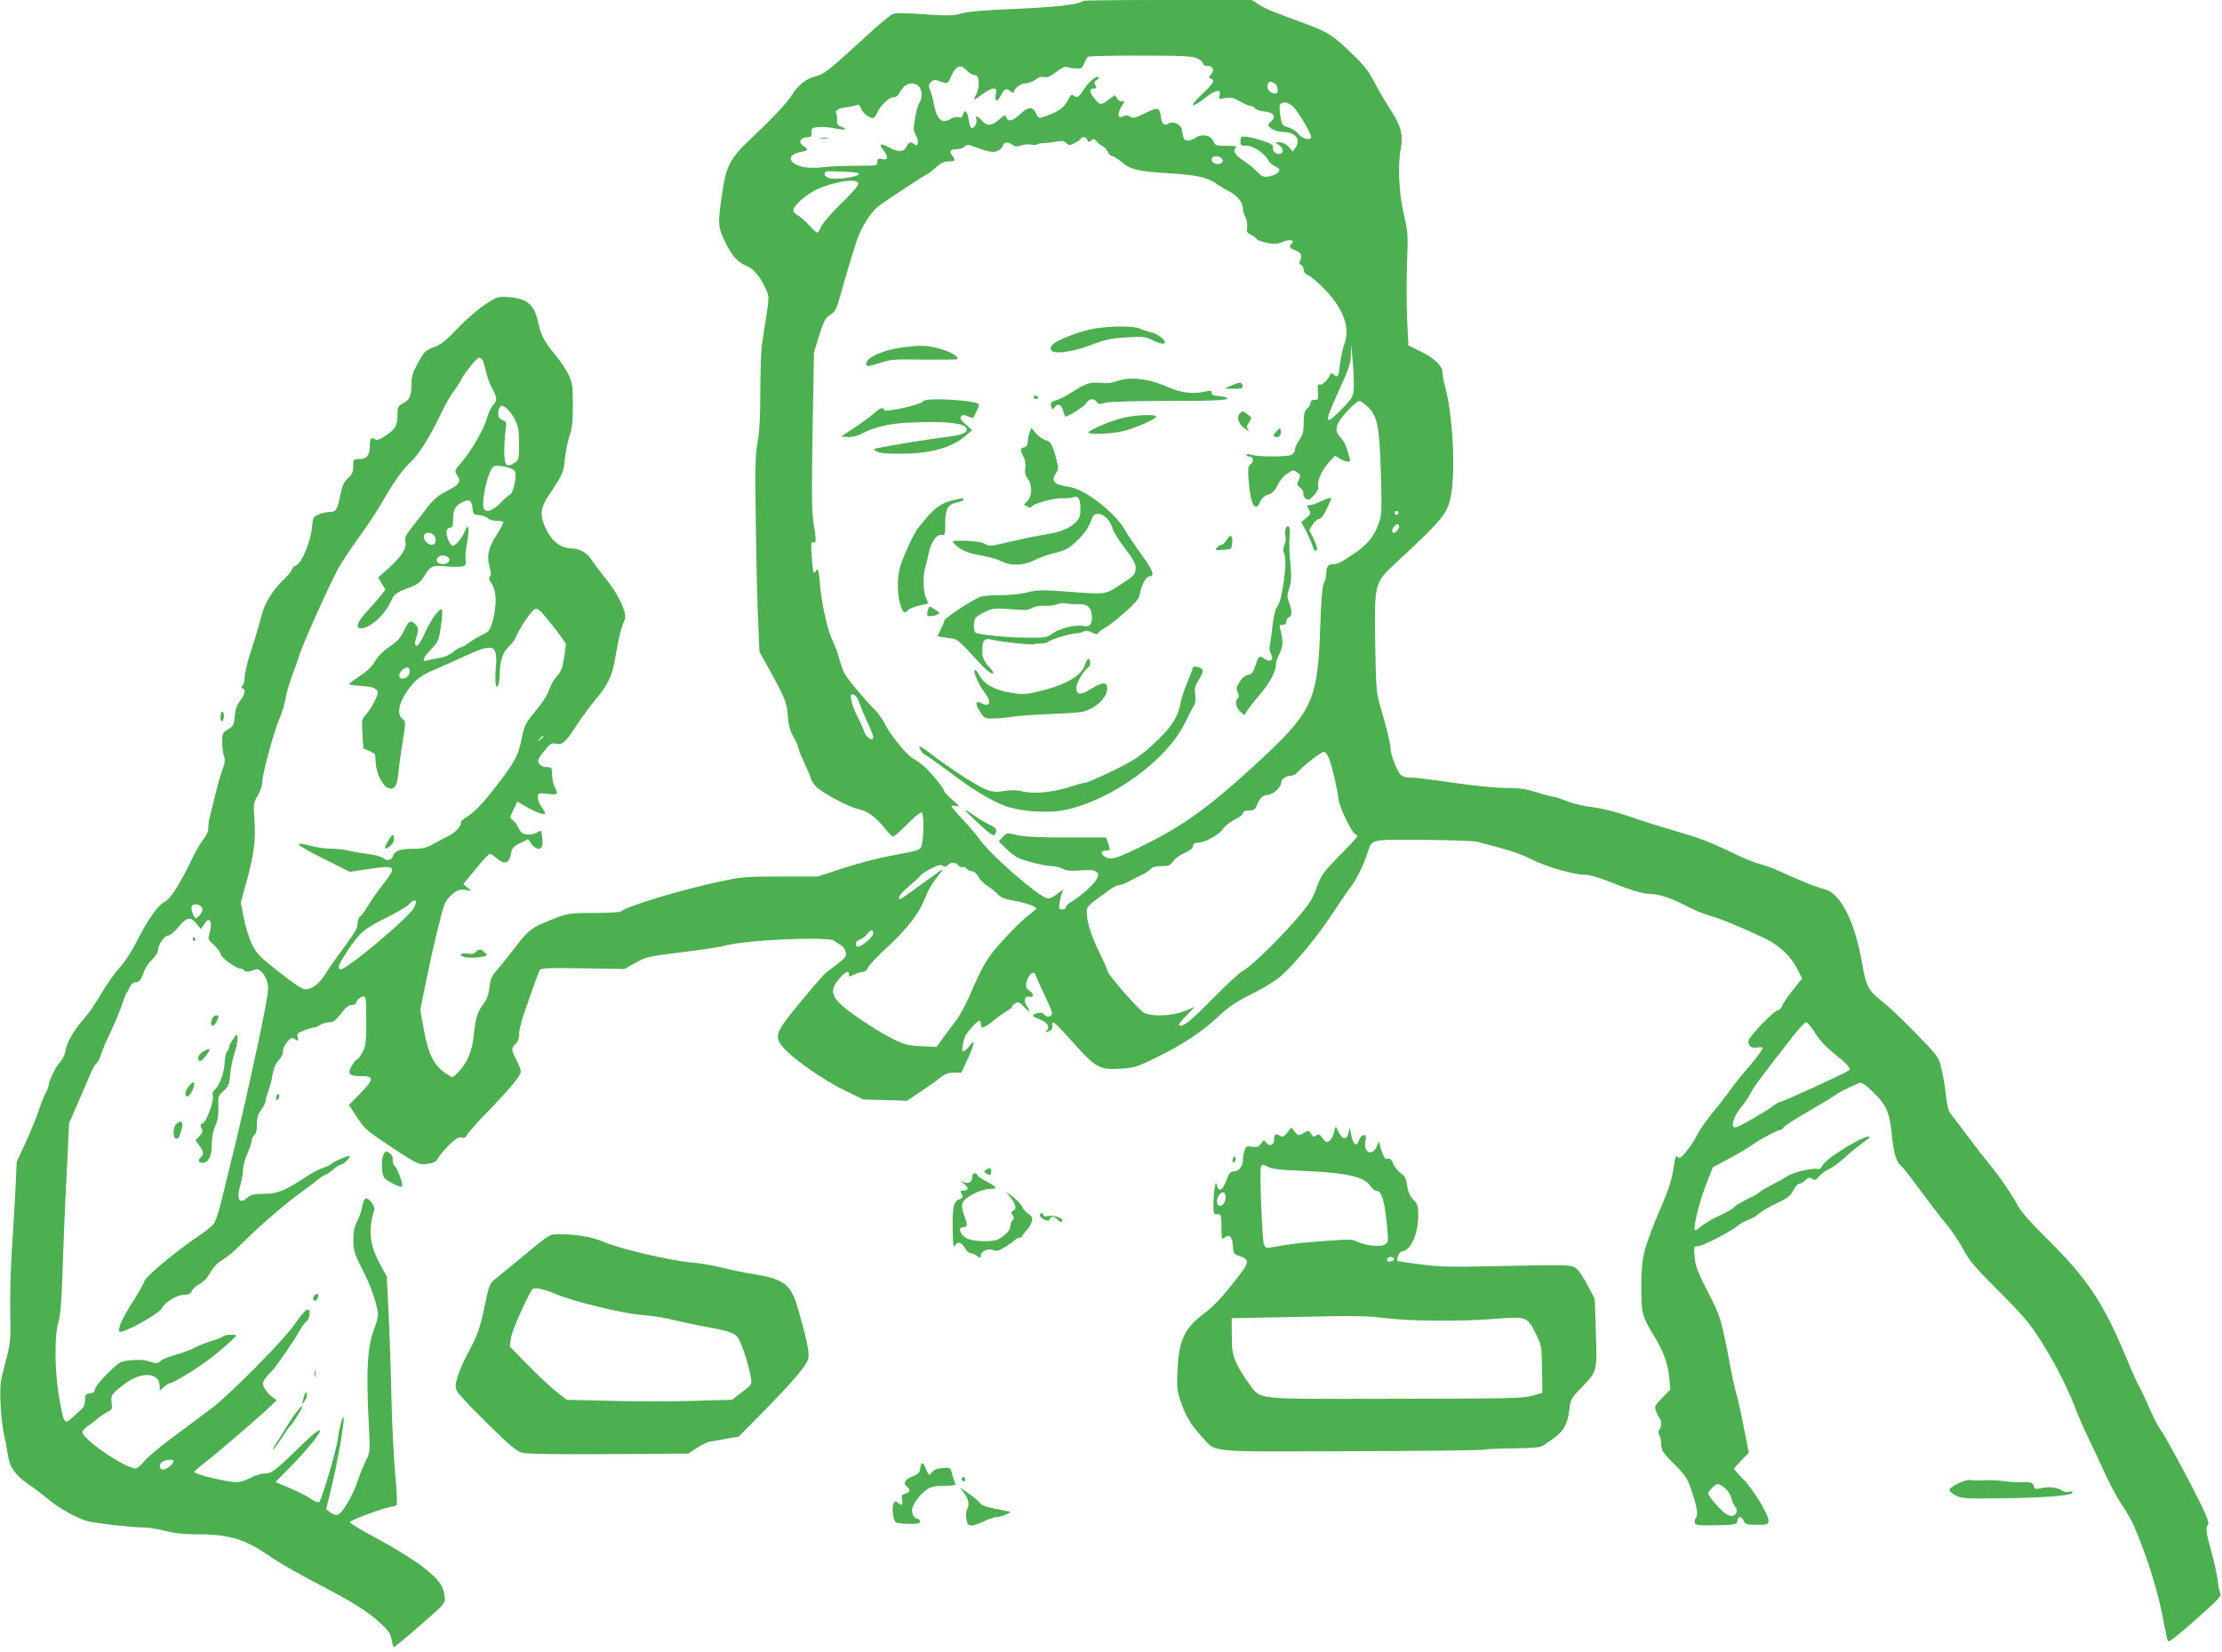<?xml version="1.0" standalone="no"?>
<!DOCTYPE svg PUBLIC "-//W3C//DTD SVG 20010904//EN"
 "http://www.w3.org/TR/2001/REC-SVG-20010904/DTD/svg10.dtd">
<svg version="1.0" xmlns="http://www.w3.org/2000/svg"
 width="1280pt" height="952pt" viewBox="0 0 1280 952"
 preserveAspectRatio="xMidYMid meet">
<g transform="translate(0,952) scale(0.1,-0.1)"
fill="#4caf50" stroke="none">
<path d="M6239 9515 c-21 -21 -152 -36 -384 -46 -179 -7 -277 -15 -315 -26
-44 -13 -77 -14 -175 -8 -181 12 -198 12 -223 3 -13 -4 -84 -63 -157 -131
-214 -196 -238 -215 -284 -226 -54 -12 -102 -49 -138 -107 -29 -47 -120 -143
-255 -270 -95 -89 -125 -145 -144 -273 -31 -202 -30 -216 14 -307 40 -81 71
-115 128 -139 37 -15 75 -62 105 -129 23 -52 24 -27 -22 -322 -5 -33 -9 -154
-9 -269 0 -148 -5 -233 -16 -293 -13 -71 -15 -144 -10 -480 3 -219 9 -471 14
-562 l7 -165 44 -80 c106 -192 113 -210 119 -287 4 -55 12 -85 33 -124 16 -28
29 -57 29 -65 0 -8 16 -47 35 -88 19 -40 35 -77 35 -83 0 -6 11 -26 24 -43 27
-35 196 -127 256 -138 47 -10 97 -47 145 -107 22 -27 44 -50 50 -50 6 0 42 32
80 70 38 39 75 70 82 70 14 0 17 -105 5 -175 -8 -45 3 -41 -198 -79 -72 -14
-192 -46 -266 -71 l-136 -45 -216 0 c-203 0 -223 -2 -358 -31 -223 -48 -529
-141 -562 -171 -6 -4 -73 -8 -151 -8 -149 0 -160 -2 -273 -49 -96 -40 -110
-52 -199 -168 -42 -54 -87 -110 -101 -125 -19 -21 -28 -44 -33 -87 -4 -40 -15
-70 -32 -93 -37 -48 -47 -81 -58 -182 -10 -96 -35 -155 -90 -214 -30 -32 -31
-33 -57 -16 -82 52 -113 110 -142 270 l-19 106 34 167 c36 180 89 399 107 444
6 15 26 41 46 57 28 23 41 27 71 23 l36 -5 -23 19 -23 19 71 87 c39 48 76 87
82 87 5 0 24 -11 40 -26 45 -37 70 -29 81 24 7 38 14 45 54 65 l45 22 20 -28
c21 -29 52 -36 61 -13 3 7 3 32 0 54 -5 40 -6 41 -29 26 -12 -9 -38 -14 -56
-12 -26 2 -37 10 -50 36 -9 19 -24 40 -35 47 -17 13 -17 15 5 60 l22 46 64
-36 c58 -32 96 -44 96 -29 0 3 -9 18 -19 33 -19 26 -24 44 -22 70 1 11 13 12
56 7 59 -7 63 -3 40 40 -8 16 -15 48 -15 72 0 39 -2 42 -28 42 -30 0 -52 16
-52 38 0 7 16 34 37 58 32 40 40 44 65 39 38 -9 56 8 123 111 29 44 78 111
109 148 68 80 94 135 111 241 16 98 37 183 53 212 19 34 -34 149 -113 245 -36
44 -72 93 -82 109 -19 32 -68 59 -106 59 -65 0 -118 40 -153 115 -36 76 -32
119 19 194 79 118 84 130 91 206 4 41 16 100 26 131 16 45 20 84 20 180 0 111
-3 129 -25 176 -14 29 -48 80 -76 113 -61 73 -83 113 -98 184 -22 105 -63 141
-170 149 -66 4 -66 4 -143 -47 -43 -29 -112 -90 -155 -136 -56 -60 -91 -88
-123 -101 -61 -23 -64 -26 -105 -100 -28 -52 -35 -75 -35 -120 0 -66 -10 -89
-50 -109 -26 -13 -30 -21 -30 -58 0 -67 -9 -85 -61 -122 -39 -28 -54 -33 -68
-26 -25 14 -31 5 -31 -44 0 -50 -19 -70 -64 -70 -30 0 -31 -2 -31 -41 0 -33
-6 -47 -31 -70 -24 -22 -33 -44 -43 -94 -17 -86 -25 -100 -62 -100 -16 0 -45
-6 -63 -14 -31 -13 -34 -18 -38 -69 -7 -83 -57 -206 -90 -223 -16 -8 -28 -20
-28 -27 0 -7 -17 -28 -37 -47 -72 -68 -119 -144 -138 -222 -10 -40 -35 -125
-56 -190 -22 -64 -39 -134 -39 -155 0 -21 -6 -45 -12 -52 -10 -11 -10 -14 0
-18 19 -7 14 -33 -15 -71 -19 -25 -28 -51 -31 -90 -4 -49 -8 -56 -38 -74 -32
-19 -34 -23 -34 -73 0 -30 5 -66 10 -81 8 -20 6 -38 -8 -78 -11 -28 -29 -91
-41 -141 -12 -49 -26 -106 -31 -126 -6 -20 -10 -51 -10 -69 0 -20 -10 -44 -27
-64 -14 -17 -44 -67 -65 -111 -77 -159 -127 -237 -163 -253 -34 -16 -96 -104
-155 -222 -31 -62 -71 -123 -100 -154 -26 -28 -74 -95 -105 -148 -31 -54 -76
-119 -100 -146 -57 -63 -100 -138 -108 -186 -3 -22 -17 -51 -31 -65 -24 -25
-66 -111 -66 -134 0 -7 -7 -25 -16 -42 -9 -16 -27 -61 -40 -100 -12 -38 -46
-122 -75 -185 l-53 -115 -7 -155 c-4 -85 -13 -238 -20 -340 -7 -102 -12 -266
-10 -365 3 -175 2 -184 -29 -298 -28 -106 -31 -128 -27 -230 2 -61 11 -143 20
-182 9 -38 18 -90 22 -115 9 -71 43 -120 117 -170 36 -25 90 -66 120 -91 53
-46 168 -110 221 -123 54 -13 252 -36 311 -36 34 0 95 -9 136 -20 53 -14 109
-20 190 -20 191 -1 275 -28 436 -141 40 -27 154 -92 254 -144 204 -106 291
-161 367 -232 42 -39 53 -57 59 -91 4 -23 10 -42 13 -42 4 0 72 56 152 126
140 122 144 126 141 161 -6 66 -36 107 -134 181 -51 39 -165 109 -253 156 -88
46 -160 90 -160 96 0 11 215 90 247 90 9 0 20 5 23 10 4 6 0 88 -9 183 -8 95
-18 288 -21 431 -3 142 -10 358 -16 480 l-11 221 -39 72 c-59 107 -69 198 -34
309 9 29 -40 87 -55 64 -5 -8 -12 -31 -15 -50 -3 -19 -16 -54 -28 -78 -17 -32
-22 -59 -21 -110 0 -60 6 -77 52 -167 46 -90 75 -171 89 -247 3 -17 -5 -53
-20 -90 -41 -106 -49 -243 -32 -563 8 -148 7 -151 -17 -200 -14 -28 -35 -79
-47 -115 -29 -89 -92 -194 -117 -198 -11 -2 -31 5 -43 15 l-22 18 35 145 c31
131 67 334 66 378 -1 34 -27 -58 -34 -119 -7 -60 -91 -345 -107 -363 -5 -5
-24 2 -46 17 -34 23 -80 46 -177 86 l-29 12 85 87 c188 192 241 298 59 120
-143 -140 -166 -158 -207 -158 -19 0 -56 -11 -82 -25 -26 -14 -60 -25 -77 -25
-57 1 -245 45 -245 59 0 4 29 31 65 58 69 53 316 265 374 322 l35 33 -27 20
c-15 11 -34 33 -43 49 -14 27 -13 32 5 58 11 15 28 34 37 42 18 14 136 186
166 242 10 18 25 37 33 43 9 7 17 25 18 40 4 51 -25 33 -82 -51 -64 -94 -377
-411 -491 -496 -41 -31 -136 -101 -211 -157 -75 -55 -151 -119 -168 -141 -18
-23 -40 -41 -50 -41 -60 0 -306 167 -306 209 0 8 16 25 35 38 19 12 44 31 55
42 11 10 34 26 52 35 29 14 31 19 26 55 -6 42 -1 49 73 106 98 75 204 69 204
-12 l0 -26 23 21 c13 12 28 22 34 22 18 0 155 83 225 136 69 52 158 131 158
139 0 9 -69 5 -75 -4 -3 -5 -31 -17 -62 -26 -31 -9 -77 -27 -102 -40 -25 -13
-75 -32 -111 -41 -36 -10 -74 -25 -85 -35 -19 -17 -24 -17 -62 -4 -28 10 -62
12 -106 8 -64 -6 -67 -7 -135 -74 -39 -37 -72 -78 -74 -91 -2 -17 -10 -24 -30
-26 -25 -3 -28 -8 -28 -38 0 -25 -7 -42 -28 -60 -15 -13 -36 -33 -48 -44 -43
-40 -48 -31 -75 128 -24 145 -26 345 -3 422 12 40 19 121 24 290 4 129 14 375
23 547 l15 312 47 108 c26 59 59 135 72 168 14 33 31 63 38 68 8 4 21 31 30
60 10 28 26 68 36 87 22 41 76 170 92 220 6 19 14 37 17 40 3 3 11 17 17 33 8
16 20 27 32 27 23 0 35 15 50 61 6 19 27 51 46 69 19 19 35 43 35 54 0 32 37
86 59 86 10 0 35 20 55 44 50 62 73 67 106 26 l27 -33 18 26 c9 15 21 27 25
27 16 0 20 -33 8 -72 -11 -39 -11 -40 25 -73 20 -19 37 -42 38 -52 0 -19 88
-83 113 -83 8 0 18 -5 22 -11 6 -11 33 -9 65 5 23 10 57 -28 70 -76 8 -33 2
-75 -40 -281 -53 -255 -135 -614 -178 -782 -14 -55 -36 -145 -49 -200 -13 -55
-32 -111 -42 -125 -10 -14 -46 -43 -79 -65 -139 -93 -323 -247 -323 -270 0 -6
-25 -51 -56 -100 -70 -110 -99 -174 -86 -187 15 -15 224 99 243 133 19 36 89
79 128 79 28 0 39 5 46 22 6 13 26 31 45 40 21 11 44 35 60 63 14 25 37 53 52
63 62 41 85 60 157 132 95 93 231 210 315 270 35 25 78 57 95 72 18 16 37 28
43 28 6 0 26 14 45 30 18 17 40 30 47 30 7 0 23 11 36 25 13 14 19 25 13 25
-16 0 -86 -30 -103 -45 -8 -7 -31 -18 -50 -24 -20 -6 -60 -27 -90 -47 -127
-84 -169 -102 -249 -102 -60 -1 -78 -5 -95 -21 -46 -44 -66 -11 -42 70 9 29
16 69 16 90 0 20 11 62 25 93 14 31 25 65 25 75 0 10 7 24 15 31 10 8 15 30
15 63 0 38 6 58 25 83 14 18 25 41 25 51 1 10 8 36 16 58 9 22 20 64 24 94 6
36 17 62 34 80 15 15 26 39 26 53 0 15 11 40 24 55 22 25 27 27 46 15 19 -11
20 -11 15 11 -6 21 -1 26 37 40 24 10 50 17 58 17 8 0 24 7 34 15 11 8 34 15
51 15 25 0 38 9 69 50 27 35 45 50 62 50 13 0 24 4 24 9 0 15 30 41 46 41 11
0 14 -25 14 -140 0 -120 -3 -146 -20 -179 -10 -21 -25 -41 -32 -44 -8 -2 -22
-21 -33 -41 -25 -45 -14 -56 58 -56 73 0 72 -19 -7 -99 l-66 -67 47 -72 c43
-65 60 -80 177 -157 172 -115 180 -118 232 -110 34 5 47 12 58 33 8 15 37 49
64 76 38 37 55 47 70 42 15 -5 24 -1 33 16 7 13 60 73 118 133 134 138 191
208 191 231 0 11 -11 40 -25 66 -30 57 -31 70 -5 93 13 12 20 31 20 54 0 20
10 65 22 101 46 136 89 256 97 270 7 13 43 14 248 11 l240 -4 64 36 c61 34 75
37 269 61 113 14 221 30 240 36 110 34 603 56 635 30 10 -8 26 -19 38 -25 11
-5 24 -23 28 -38 7 -25 2 -32 -43 -68 -28 -22 -59 -45 -68 -52 -21 -15 -181
-205 -237 -281 -54 -74 -56 -102 -6 -157 59 -65 230 -184 348 -241 l109 -53
126 -3 125 -4 75 50 c41 27 92 63 114 81 30 24 49 31 81 31 l43 0 31 67 c17
36 34 78 37 92 5 25 5 25 -23 -7 -36 -42 -45 -41 -37 5 8 48 16 62 55 107 37
41 49 45 49 16 0 -30 20 -24 75 21 27 22 62 47 77 55 15 8 28 19 28 24 0 5 9
14 20 20 17 9 25 6 50 -22 33 -35 40 -32 14 7 -20 31 -11 59 16 52 27 -7 26
19 0 35 -23 14 -25 36 -9 72 16 34 39 42 46 15 4 -12 26 -62 50 -111 23 -49
43 -96 43 -104 0 -22 -29 -29 -43 -11 -8 11 -21 14 -39 10 -32 -6 -36 -18 -10
-27 65 -24 85 -49 60 -75 -11 -10 -8 -10 12 -3 18 7 24 16 22 31 -2 11 1 21 7
21 5 0 57 -54 115 -119 128 -144 152 -157 276 -148 71 4 93 11 197 62 155 76
265 148 361 238 62 58 104 86 196 132 67 33 140 78 168 104 81 72 208 227 293
356 43 66 89 133 102 149 30 36 75 125 97 191 31 94 8 88 324 86 153 -1 294
-6 313 -11 188 -49 244 -67 313 -102 85 -43 243 -88 308 -88 22 0 74 -14 116
-31 129 -52 214 -79 251 -79 55 0 128 -24 213 -69 43 -22 104 -48 135 -56 60
-16 193 -71 319 -131 84 -40 153 -106 190 -181 l25 -51 -51 -64 c-29 -34 -56
-75 -62 -90 -5 -16 -17 -28 -26 -28 -19 0 -159 -144 -168 -172 -9 -29 14 -50
47 -43 15 3 30 2 33 -3 3 -5 -31 -51 -75 -103 -45 -52 -95 -114 -112 -139 -17
-25 -62 -83 -101 -130 -38 -47 -79 -105 -90 -130 -12 -25 -39 -67 -61 -93 -34
-41 -41 -45 -51 -32 -9 12 -14 -1 -24 -67 -8 -58 -28 -121 -65 -208 -109 -257
-120 -299 -120 -475 0 -154 3 -166 75 -285 54 -90 79 -159 86 -238 l6 -68 -47
-48 c-45 -47 -46 -49 -34 -80 7 -17 16 -35 21 -40 11 -14 10 -50 -3 -63 -8 -8
-8 -17 0 -31 6 -11 11 -37 11 -57 0 -31 9 -45 73 -109 64 -64 77 -83 99 -147
34 -98 42 -147 27 -165 -6 -7 -9 -21 -5 -29 5 -13 25 -15 123 -13 114 3 118 4
121 26 4 28 24 28 37 0 9 -21 17 -23 75 -23 57 0 65 2 68 20 4 32 -88 185
-145 242 -29 29 -53 56 -53 60 0 4 19 26 42 50 l42 43 -27 137 c-14 76 -34
163 -42 193 -9 30 -25 100 -35 155 -55 289 -56 294 -131 440 -60 117 -72 149
-77 202 -5 62 -4 63 20 63 26 0 197 89 233 121 12 10 36 24 55 30 19 7 45 21
58 33 23 20 63 43 147 84 26 13 46 32 57 56 10 20 24 36 33 36 8 0 24 9 35 20
17 17 23 18 39 8 17 -10 23 -8 41 15 12 15 38 34 58 42 19 9 58 37 86 63 28
26 72 63 99 82 26 18 47 35 47 37 0 32 -252 -118 -272 -163 -7 -16 -17 -22
-27 -19 -26 8 -148 -21 -178 -43 -15 -11 -56 -33 -90 -51 -34 -17 -64 -35 -67
-40 -3 -5 -34 -23 -69 -39 -35 -17 -70 -38 -77 -47 -7 -9 -47 -32 -89 -51 -42
-19 -88 -47 -103 -61 -15 -15 -31 -23 -35 -20 -11 12 27 167 67 267 l37 95 94
50 c52 28 110 62 129 76 41 31 150 89 166 89 7 0 14 6 17 13 3 7 63 47 133 87
71 41 143 84 159 96 26 19 59 36 146 75 12 5 35 -10 83 -57 76 -75 92 -114
106 -261 9 -88 27 -144 50 -158 6 -4 43 -50 82 -103 89 -120 136 -182 193
-251 24 -30 63 -89 86 -132 34 -64 69 -104 201 -236 121 -120 176 -182 225
-258 87 -132 162 -276 213 -405 22 -58 60 -145 85 -195 24 -49 65 -137 91
-195 26 -58 69 -138 96 -178 27 -40 58 -94 69 -119 82 -192 143 -389 175 -568
9 -50 19 -95 23 -101 4 -8 65 40 158 123 124 109 151 138 144 151 -5 9 -12 44
-16 77 -4 33 -20 107 -36 164 -31 112 -35 141 -19 157 7 7 -7 46 -43 120 -80
161 -206 394 -233 430 -14 17 -42 73 -64 124 -22 52 -47 104 -55 117 -9 13
-45 94 -81 181 -125 301 -223 448 -439 662 -106 104 -165 171 -182 205 -30 58
-105 168 -166 241 -23 28 -78 99 -122 158 -44 59 -88 117 -99 130 -12 16 -21
51 -27 107 -4 46 -16 115 -25 152 -16 68 -19 71 -148 204 -72 74 -157 155
-188 179 -84 65 -98 90 -119 212 -43 253 -126 418 -222 440 -46 11 -131 45
-246 98 -41 19 -95 39 -120 45 -25 5 -95 34 -156 63 -136 66 -188 86 -340 130
-66 19 -178 54 -250 79 -83 29 -162 49 -220 56 -50 6 -117 22 -150 36 -33 13
-68 25 -77 25 -10 0 -52 11 -95 25 -58 18 -100 25 -163 25 -81 0 -207 13 -425
45 -55 8 -118 15 -141 15 -26 0 -47 6 -57 18 -22 24 -57 117 -57 151 0 27 -20
110 -63 256 -18 61 -21 106 -25 342 -5 353 -5 354 116 467 283 263 302 288
322 400 25 147 8 458 -35 616 -8 30 -15 68 -15 84 0 38 -51 86 -134 125 l-63
31 -7 145 c-4 80 -4 226 -1 323 7 168 6 183 -19 291 -28 123 -35 281 -16 380
14 77 0 127 -62 222 -30 46 -72 118 -93 159 -29 58 -57 94 -124 158 -114 110
-141 127 -268 174 -212 78 -230 86 -271 112 l-42 26 -483 0 c-266 0 -486 -2
-488 -5z m655 -330 c20 -8 36 -22 36 -30 0 -9 10 -15 25 -15 32 0 43 -25 21
-49 -15 -16 -15 -19 -1 -24 26 -10 17 -25 -47 -86 -35 -33 -60 -63 -56 -67 4
-4 35 14 68 40 63 50 98 56 85 15 -7 -20 -4 -21 33 -14 34 5 49 2 85 -19 24
-14 51 -26 59 -26 9 0 21 -7 28 -14 6 -8 30 -16 52 -18 54 -4 73 -31 41 -56
-13 -9 -19 -22 -15 -28 12 -18 49 -34 81 -34 70 0 106 -41 76 -87 l-17 -26
-24 27 c-15 16 -36 26 -52 26 l-26 0 22 -16 c25 -18 29 -42 7 -50 -20 -8 -47
16 -42 36 3 13 -10 22 -57 38 -33 12 -76 22 -95 24 -31 3 -34 0 -35 -24 -2
-26 1 -28 35 -28 39 0 104 -43 126 -84 6 -12 23 -27 37 -34 14 -6 26 -16 26
-21 0 -15 -27 -32 -63 -38 -29 -4 -38 -1 -63 26 -16 17 -51 46 -79 64 -51 33
-68 63 -43 78 8 5 -13 9 -55 9 -62 0 -68 2 -76 24 -15 38 -69 48 -105 21 -11
-8 -30 -15 -43 -15 -22 0 -27 8 -35 65 -5 29 -51 49 -77 33 -26 -16 -39 -3
-44 40 -6 54 -18 56 -91 20 -57 -28 -69 -31 -86 -20 -15 9 -26 10 -40 2 -31
-17 -36 13 -9 57 19 30 20 35 6 30 -10 -4 -22 1 -31 15 l-14 20 -35 -26 c-43
-33 -50 -33 -81 5 -31 37 -33 59 -6 59 17 0 19 3 10 19 -8 16 -6 22 7 30 10 5
15 12 11 16 -11 12 -57 -26 -85 -71 -29 -45 -41 -52 -60 -33 -8 8 -17 1 -32
-30 -21 -40 -52 -63 -121 -88 -47 -17 -47 -17 -62 14 -20 41 -43 40 -93 -6
-44 -41 -68 -45 -79 -14 -5 12 -13 9 -41 -16 -43 -38 -68 -39 -99 -6 -26 28
-41 33 -32 9 8 -20 -12 -56 -27 -51 -7 2 -14 23 -17 47 -5 47 -24 64 -33 30
-4 -17 -11 -20 -26 -15 -12 3 -30 -1 -45 -10 -48 -32 -80 -3 -96 83 -4 26 -14
62 -21 79 -12 29 -11 35 4 50 14 15 22 15 50 5 47 -17 46 -17 68 32 25 57 54
68 85 33 12 -14 32 -27 45 -29 20 -2 25 -10 27 -40 2 -20 -4 -50 -12 -67 -23
-44 -21 -44 30 -6 25 19 55 35 66 35 18 0 19 -4 14 -35 -8 -43 8 -46 29 -6 20
40 33 46 56 25 11 -10 19 -12 19 -6 0 22 40 52 69 52 15 0 40 9 55 21 18 14
35 19 51 15 17 -4 35 3 70 30 32 24 52 33 63 28 10 -4 32 -8 51 -9 28 -2 35 2
46 29 7 17 17 34 21 39 4 4 139 7 299 7 239 0 299 -3 329 -15z m447 -145 c11
-6 19 -21 19 -36 0 -20 -4 -25 -21 -22 -27 4 -44 30 -36 52 7 19 12 20 38 6z
m-2049 -17 c21 -19 24 -65 4 -96 -8 -12 -19 -53 -25 -90 -10 -59 -10 -71 5
-96 19 -32 12 -73 -8 -53 -19 19 -34 14 -46 -13 -15 -32 -50 -33 -103 -3 -47
26 -59 19 -30 -18 30 -39 28 -58 -7 -51 -24 5 -28 3 -28 -16 1 -22 -2 -22
-124 -22 -69 0 -156 -4 -195 -9 -76 -9 -142 3 -170 30 -23 24 -3 50 45 58 45
7 50 15 20 34 -36 22 -20 52 29 52 12 0 17 8 16 28 0 25 3 27 43 30 24 2 67
-2 94 -8 56 -12 76 -6 34 10 -21 7 -26 16 -24 38 1 15 -1 33 -5 39 -10 16 13
30 58 35 22 3 48 8 57 12 13 6 20 2 27 -17 10 -27 47 -57 68 -57 8 0 19 12 25
28 18 42 69 92 95 92 15 0 28 10 38 30 26 50 72 64 107 33z m2160 -120 c32
-34 108 -165 101 -175 -10 -18 -53 -6 -73 20 -12 15 -38 32 -58 38 -34 10 -38
14 -46 62 -5 28 -6 58 -3 66 10 25 51 19 79 -11z m-1188 -189 c5 -14 9 -14 22
-3 14 11 19 10 33 -7 9 -11 24 -23 34 -27 9 -3 22 -18 29 -32 6 -14 18 -25 26
-25 7 0 32 -15 54 -34 50 -43 95 -54 283 -65 155 -10 215 -24 269 -64 17 -12
48 -31 69 -41 45 -23 77 -64 77 -98 0 -12 7 -36 15 -51 8 -16 12 -40 9 -57 -5
-24 -2 -31 25 -44 17 -9 31 -20 31 -24 0 -4 24 -13 53 -20 46 -10 59 -10 92 3
41 18 77 13 57 -7 -19 -19 -14 -28 17 -39 35 -12 45 -33 31 -60 -8 -15 -7 -21
5 -25 8 -3 15 -16 15 -28 0 -14 10 -26 29 -34 16 -7 60 -45 97 -84 105 -111
142 -218 109 -308 -9 -25 -20 -76 -25 -113 -9 -78 -13 -85 -36 -66 -13 10 -18
11 -21 2 -10 -28 -46 -64 -60 -59 -12 5 -14 -3 -11 -41 3 -44 1 -48 -19 -47
-15 0 -23 -5 -23 -16 0 -9 -9 -25 -20 -35 -16 -14 -20 -31 -20 -80 0 -50 -5
-70 -25 -99 -14 -20 -25 -46 -25 -56 0 -11 -9 -24 -19 -30 -24 -13 -185 -13
-229 -1 -20 6 -32 6 -32 0 0 -5 7 -9 15 -9 24 0 30 -29 10 -44 -16 -11 -17
-24 -12 -97 10 -135 39 -187 67 -119 8 19 23 33 45 40 25 8 39 23 56 57 12 25
36 53 53 64 37 23 37 23 61 5 17 -12 18 -17 6 -42 -11 -25 -10 -30 9 -44 12
-9 20 -24 18 -34 -1 -10 5 -23 15 -30 15 -9 23 -6 47 21 16 18 27 39 24 47
-10 26 17 91 56 136 l40 45 29 -18 c36 -21 65 -23 58 -3 -3 8 -11 34 -17 58
-7 24 -23 53 -36 66 -41 39 -33 77 34 150 31 34 64 62 72 62 9 0 32 -17 53
-37 53 -55 64 -114 72 -389 6 -220 5 -234 -16 -288 -25 -69 -66 -117 -138
-165 -81 -55 -94 -61 -122 -61 -29 0 -39 -15 -39 -58 0 -15 -6 -39 -14 -53 -9
-18 -15 -91 -20 -235 -15 -451 -40 -504 -394 -827 -244 -224 -395 -333 -614
-442 -166 -83 -199 -93 -233 -71 -29 19 -25 36 9 36 23 0 23 1 11 37 l-13 38
-229 0 c-160 0 -245 4 -286 14 -57 14 -57 14 -81 -12 l-23 -25 41 -40 c22 -22
52 -45 66 -52 36 -19 159 -50 198 -50 18 0 46 -7 63 -15 22 -12 47 -14 102
-10 54 5 77 3 91 -7 17 -14 17 -16 2 -45 -15 -30 -92 -98 -148 -131 -16 -9
-28 -22 -28 -29 0 -7 -9 -13 -21 -13 -18 0 -20 5 -16 33 3 17 8 43 13 57 l8
25 -37 -28 c-25 -19 -44 -26 -57 -22 -59 19 -315 242 -383 334 -22 31 -69 86
-104 123 -35 37 -63 70 -63 74 0 3 12 3 28 0 24 -6 22 -2 -20 34 -27 23 -48
46 -48 51 0 15 -86 119 -124 150 -17 14 -43 32 -58 40 -34 18 -129 135 -159
195 -12 26 -39 64 -58 83 -62 62 -160 180 -177 212 -8 17 -22 56 -30 85 -7 30
-25 76 -38 103 -27 53 -64 216 -72 320 -7 85 -12 101 -24 81 -14 -22 -17 -12
-24 84 -5 76 -4 87 9 82 18 -7 18 2 1 115 -10 67 -11 182 -5 533 l8 446 30 98
c27 84 35 100 64 118 29 19 36 33 59 115 52 186 89 305 108 351 27 62 74 132
108 158 38 30 282 190 289 190 3 0 23 16 44 35 29 26 48 35 74 35 38 0 42 5
20 34 -19 25 -11 36 26 36 17 0 37 7 45 15 13 12 20 13 52 1 93 -33 109 -36
137 -26 15 6 29 19 32 30 6 23 30 25 56 5 14 -10 26 -11 48 -3 17 6 43 8 58 5
16 -3 32 -3 36 1 4 4 21 7 38 8 18 0 51 4 73 8 32 6 45 4 57 -9 15 -14 19 -14
46 0 16 8 33 19 36 25 10 15 32 12 39 -6z m775 -108 c8 -10 8 -16 -2 -24 -19
-16 -57 -3 -57 19 0 23 41 26 59 5z m-2100 -82 c46 -15 -108 -44 -163 -30 -26
6 -36 31 -15 38 13 4 160 -2 178 -8z m5 -59 c4 -11 -28 -49 -99 -118 -60 -59
-109 -117 -116 -135 -6 -18 -16 -32 -21 -32 -6 0 -27 19 -48 43 -21 23 -49 49
-64 56 -14 8 -26 21 -26 30 0 25 74 91 132 118 102 47 230 67 242 38z m2855
-1143 c1 -61 -3 -79 -21 -105 -24 -34 -110 -117 -122 -117 -16 0 -1 43 59 175
55 119 65 151 67 201 l1 59 7 -70 c4 -38 8 -103 9 -143z m-5021 126 c5 -7 15
-38 21 -68 7 -30 23 -74 36 -98 30 -54 31 -69 4 -98 -11 -12 -26 -45 -34 -74
-16 -61 -92 -192 -149 -257 -33 -38 -38 -48 -28 -62 33 -45 23 -62 -65 -106
-39 -20 -69 -46 -97 -83 -23 -30 -63 -81 -89 -115 -40 -50 -47 -65 -42 -89 9
-38 -21 -83 -96 -151 l-60 -54 20 -35 21 -35 -22 -29 c-12 -16 -48 -57 -80
-92 -60 -65 -74 -102 -38 -102 52 0 136 77 171 154 19 44 33 54 114 83 35 13
56 29 72 53 45 71 49 73 126 67 38 -3 81 -4 96 -1 24 5 27 10 23 36 -3 17 1
61 8 97 7 37 10 75 8 86 -4 17 -7 16 -17 -10 -20 -48 -60 -95 -76 -89 -17 7
-39 69 -31 89 3 8 12 15 21 15 11 0 15 11 15 46 0 56 12 79 51 100 41 21 57
12 61 -33 3 -36 5 -38 40 -41 20 -2 42 -10 48 -18 7 -8 30 -14 51 -14 22 0 39
-4 39 -9 0 -6 -18 -39 -40 -74 -48 -76 -57 -120 -40 -183 9 -33 10 -48 2 -56
-8 -8 -5 -20 11 -42 28 -39 29 -133 4 -218 -16 -51 -22 -59 -60 -76 -23 -11
-57 -32 -76 -46 -19 -14 -40 -26 -47 -26 -7 0 -27 -12 -45 -27 -19 -16 -50
-30 -78 -34 -25 -4 -56 -10 -68 -14 -36 -12 -28 14 21 65 41 42 44 50 56 133
7 48 10 90 6 95 -13 12 -63 -56 -98 -134 -18 -41 -39 -74 -45 -74 -16 0 -16
12 -1 61 10 34 9 42 -7 59 -28 31 -41 25 -68 -34 -20 -42 -38 -62 -83 -92 -37
-25 -67 -55 -84 -84 -17 -30 -46 -58 -87 -85 -34 -22 -62 -43 -62 -46 -1 -4
30 -9 69 -11 47 -2 75 -9 86 -20 15 -14 14 -19 -4 -60 -10 -24 -33 -60 -49
-79 -30 -33 -30 -36 -25 -118 l5 -83 33 -14 c19 -8 34 -18 35 -22 0 -4 2 -28
4 -53 3 -56 41 -129 72 -140 34 -12 51 12 58 88 3 38 15 120 25 183 18 112 18
114 -1 128 -30 21 -25 79 12 138 50 79 86 110 168 144 42 18 124 54 182 81
164 76 187 66 175 -72 -7 -82 1 -130 15 -93 4 10 8 41 8 68 1 69 20 123 52
150 15 13 35 40 43 60 22 52 85 145 107 156 16 9 30 -4 99 -90 44 -56 80 -106
80 -111 0 -6 -5 -43 -11 -82 -9 -56 -18 -79 -40 -102 -16 -17 -36 -51 -44 -75
-14 -41 -34 -70 -117 -173 -19 -23 -32 -56 -42 -109 -21 -108 -45 -150 -191
-332 -41 -52 -89 -99 -118 -117 -26 -16 -46 -33 -43 -38 9 -14 -33 -60 -67
-76 -18 -8 -56 -28 -86 -45 -44 -25 -65 -30 -117 -30 -74 0 -110 -12 -119 -39
-8 -27 -35 -35 -55 -16 -9 8 -50 20 -91 25 -41 5 -92 14 -114 20 -22 5 -65 10
-95 10 -31 0 -82 7 -113 15 -120 31 -101 12 76 -77 l142 -71 108 16 c159 24
166 17 83 -89 -30 -38 -68 -92 -84 -119 -16 -28 -37 -57 -46 -64 -9 -7 -16
-24 -16 -38 0 -32 -10 -49 -90 -157 -37 -50 -81 -113 -98 -141 -33 -54 -75
-85 -115 -85 -16 0 -68 35 -151 101 -116 91 -130 106 -156 162 -16 34 -37 101
-46 150 l-17 87 31 113 c44 157 56 244 48 360 -7 94 -6 101 18 142 15 24 26
57 26 74 0 46 65 287 98 366 17 39 33 93 37 120 4 28 20 84 35 125 16 41 37
102 48 135 23 71 176 410 222 492 18 32 62 100 99 151 100 141 117 168 187
287 41 69 86 131 122 165 59 56 112 142 190 302 23 48 53 100 66 115 13 15 31
44 41 63 20 40 93 130 105 130 4 0 12 -6 18 -12z m192 -353 c16 -32 20 -62 20
-133 0 -86 -1 -92 -25 -108 -47 -30 -60 -17 -60 61 0 39 3 94 7 123 7 50 6 53
-17 62 -19 7 -25 17 -25 38 0 15 5 33 12 40 16 16 61 -26 88 -83z m-24 -275
c17 -7 24 -17 24 -37 -1 -45 -18 -107 -31 -112 -7 -2 -29 -21 -49 -42 -44 -47
-83 -64 -100 -44 -23 27 20 225 53 247 13 9 63 3 103 -12z m5108 -261 c-3 -5
-10 -7 -15 -3 -5 3 -7 10 -3 15 3 5 10 7 15 3 5 -3 7 -10 3 -15z m6 -72 c0
-14 -20 -37 -32 -37 -12 0 -10 24 4 38 16 16 28 15 28 -1z m-5562 -49 c15 -15
16 -45 2 -53 -27 -17 -72 28 -55 55 8 14 38 13 53 -2z m81 -127 c23 -15 5 -41
-28 -41 -31 0 -46 21 -28 39 13 13 37 14 56 2z m-219 -660 c0 -22 -19 -41 -42
-41 -25 0 -23 35 4 54 24 17 38 13 38 -13z m2590 -181 c9 -25 30 -76 48 -113
18 -38 32 -75 32 -83 0 -32 -44 -2 -55 39 -4 12 -19 47 -35 77 -16 30 -32 72
-35 93 -7 35 -5 39 11 35 12 -2 25 -20 34 -48z m-1820 -194 c0 -2 -8 -10 -17
-17 -16 -13 -17 -12 -4 4 13 16 21 21 21 13z m4528 -131 c19 -54 51 -194 52
-226 0 -36 75 -195 95 -203 9 -3 15 -10 13 -16 -2 -5 -48 -56 -104 -112 -92
-95 -103 -109 -129 -182 -25 -68 -43 -96 -120 -185 -109 -125 -263 -274 -308
-297 -18 -9 -95 -81 -172 -159 -128 -130 -176 -168 -193 -151 -3 4 16 29 43
56 l48 49 -59 -24 c-71 -29 -187 -34 -234 -10 -30 16 -210 221 -210 240 0 7
-22 57 -49 111 -47 97 -71 175 -71 233 0 20 10 34 40 57 23 16 60 44 83 61 23
18 51 33 62 33 11 0 40 12 65 25 25 14 59 31 76 39 17 8 36 22 44 30 8 11 29
16 61 16 41 0 50 4 68 29 12 16 41 37 66 47 29 13 45 26 47 39 2 14 11 20 28
20 40 0 123 45 145 79 11 17 41 41 68 54 26 12 47 29 47 37 0 10 11 15 34 15
28 0 36 5 46 31 17 41 37 59 63 59 29 1 77 44 77 69 0 22 27 41 56 41 10 0 30
11 44 26 51 52 135 115 149 112 8 -2 21 -21 29 -43z m-2138 -610 c7 -9 19 -14
26 -11 7 3 18 -2 24 -10 7 -8 21 -14 31 -14 10 0 25 -13 34 -30 9 -17 32 -41
53 -54 20 -13 48 -35 61 -49 17 -19 40 -28 95 -37 63 -11 126 -33 126 -45 0
-2 -21 -20 -47 -40 -27 -19 -90 -81 -141 -138 -95 -104 -115 -136 -198 -327
-20 -47 -53 -107 -73 -135 -21 -27 -55 -74 -77 -103 l-39 -54 -85 4 c-71 3
-96 8 -154 36 -84 39 -244 144 -308 201 -58 52 -64 90 -21 143 42 50 63 62 63
33 0 -14 3 -14 30 0 16 8 38 15 50 15 12 0 24 9 29 24 5 13 57 68 116 122 115
107 183 197 216 284 11 30 34 73 51 95 56 72 55 69 37 59 -8 -5 -63 -44 -121
-86 -58 -43 -108 -78 -112 -78 -21 0 2 34 52 75 31 26 60 53 64 60 4 7 31 25
60 40 40 21 56 25 69 17 13 -8 20 -7 29 3 16 19 44 19 60 0z m-3134 -243 c-31
-60 -403 -371 -427 -357 -16 11 -10 25 45 110 68 103 95 125 225 189 57 28
115 63 129 78 33 34 50 22 28 -20z m-1226 3 c10 -12 9 -20 -4 -40 -9 -14 -21
-25 -26 -25 -14 0 -32 50 -26 67 7 18 41 17 56 -2z m3870 -154 c0 -21 -77 -84
-92 -75 -16 10 -8 33 14 40 12 4 31 17 41 30 22 29 37 31 37 5z m5425 -571
c23 -38 61 -80 103 -114 82 -65 103 -88 94 -102 -7 -11 -385 -184 -401 -184
-5 0 -22 -11 -38 -23 -28 -23 -171 -106 -206 -120 -45 -17 -26 59 31 124 16
19 36 50 46 69 14 32 70 107 247 333 33 42 66 77 74 77 7 0 30 -27 50 -60z
m-9455 -2467 c-1 -23 -53 -59 -70 -48 -16 10 -12 33 8 44 20 12 62 14 62 4z
m8938 -158 c16 -13 32 -39 36 -57 3 -17 13 -39 21 -48 17 -19 11 -45 -12 -54
-8 -3 -28 3 -44 14 -31 22 -99 102 -99 115 0 14 42 55 56 55 7 0 26 -11 42
-25z"/>
<path d="M4728 8723 c12 -2 30 -2 40 0 9 3 -1 5 -23 4 -22 0 -30 -2 -17 -4z"/>
<path d="M6311 7628 c-70 -10 -202 -58 -240 -87 -17 -13 -22 -24 -17 -36 11
-29 121 -15 233 28 77 30 110 37 200 43 99 6 112 5 150 -15 44 -22 73 -27 73
-13 0 18 -48 52 -80 58 -19 4 -47 13 -62 20 -31 16 -156 17 -257 2z"/>
<path d="M5202 7519 c-114 -15 -212 -58 -212 -95 0 -19 13 -17 85 7 53 18 80
20 247 17 103 -1 189 0 192 3 13 13 -37 42 -101 60 -73 20 -111 21 -211 8z"/>
<path d="M6435 7324 c-26 -10 -59 -14 -93 -10 -63 6 -86 -2 -167 -54 -33 -21
-72 -42 -88 -45 -33 -9 -39 -17 -30 -41 6 -16 7 -16 19 1 18 24 41 13 49 -24
4 -17 10 -31 13 -31 18 0 113 62 122 80 13 24 45 26 58 4 7 -13 15 -14 48 -5
24 7 163 11 372 11 301 0 376 6 310 24 -13 3 -33 6 -45 6 -14 0 -23 6 -23 16
0 13 -6 15 -32 9 -72 -17 -141 -9 -213 22 -116 52 -225 65 -300 37z"/>
<path d="M7095 7299 l-40 -18 53 -1 c45 0 53 3 50 17 -4 23 -17 24 -63 2z"/>
<path d="M5955 7230 c3 -5 10 -10 16 -10 5 0 9 5 9 10 0 6 -7 10 -16 10 -8 0
-12 -4 -9 -10z"/>
<path d="M5317 7208 c-7 -19 -219 -66 -225 -50 -6 19 -19 14 -59 -21 -21 -18
-72 -56 -113 -83 l-75 -49 37 -3 c22 -2 52 5 75 16 94 48 172 65 333 69 168 6
267 -7 277 -34 10 -26 -23 -40 -125 -52 -94 -12 -201 -29 -347 -55 -68 -12
-69 -13 -45 -27 18 -10 59 -14 145 -13 169 1 289 35 368 104 l37 32 -37 33
c-30 27 -35 36 -26 46 10 10 18 10 39 0 15 -6 28 -10 29 -9 8 9 35 69 35 76 0
26 -313 44 -323 20z"/>
<path d="M7140 7135 c-18 -22 -4 -61 33 -86 21 -15 27 -17 18 -6 -11 14 -11
21 4 43 17 26 17 28 -6 45 -29 23 -33 23 -49 4z"/>
<path d="M6480 7115 c-64 -12 -210 -73 -210 -87 0 -13 132 -8 195 7 71 16 195
71 195 85 0 13 -99 11 -180 -5z"/>
<path d="M7353 7034 c-19 -21 -20 -26 -7 -31 20 -8 36 10 32 35 -3 21 -4 20
-25 -4z"/>
<path d="M5931 7027 c-6 -16 -11 -40 -11 -54 0 -16 -7 -27 -20 -30 -24 -6 -25
-15 -4 -55 10 -20 14 -44 10 -66 -4 -26 0 -41 14 -60 27 -34 27 -99 -1 -128
l-21 -22 21 -11 c12 -7 21 -8 21 -3 0 16 129 54 178 51 26 -1 55 2 65 6 27 11
40 -9 41 -64 1 -39 -4 -55 -24 -77 -34 -36 -92 -61 -175 -73 -39 -6 -110 -20
-160 -32 -49 -11 -108 -24 -129 -29 -29 -6 -44 -5 -62 6 -15 10 -52 16 -108
18 -82 2 -85 1 -69 -16 33 -36 80 -57 154 -68 40 -7 92 -21 114 -32 56 -30
131 -28 193 4 27 14 73 31 103 38 77 18 98 29 149 80 44 44 60 68 80 123 20
55 98 18 118 -56 6 -20 38 -73 73 -117 45 -59 62 -89 61 -110 -1 -41 -4 -44
-90 -100 -88 -57 -78 -56 -313 -38 -137 10 -164 9 -221 -5 -37 -10 -103 -16
-154 -16 -49 1 -102 -4 -119 -11 -46 -17 -205 -122 -205 -135 0 -6 -9 -28 -20
-50 -11 -22 -20 -40 -20 -41 0 -1 26 -5 57 -9 63 -8 48 4 198 -157 24 -27 52
-48 61 -48 12 0 7 11 -20 40 -25 27 -36 50 -37 73 -3 75 8 92 51 82 51 -12
235 -33 244 -27 5 3 23 5 40 4 17 0 36 3 42 9 18 15 126 48 157 49 16 0 37 5
48 11 15 7 27 6 49 -5 24 -12 31 -12 37 -2 5 8 22 20 38 29 17 8 67 47 112 86
61 54 83 80 88 104 11 58 37 107 57 107 33 0 19 36 -51 131 -37 52 -75 108
-84 124 -53 104 -235 247 -329 260 -88 12 -107 34 -73 82 13 19 13 28 1 75
-24 89 -33 105 -63 112 -15 4 -40 21 -55 39 l-27 32 -10 -28z m286 -988 c48 2
73 -23 73 -74 0 -47 -13 -59 -53 -51 -44 8 -136 -15 -177 -46 -29 -21 -42 -23
-143 -22 -112 0 -277 17 -297 29 -12 8 -13 65 -1 84 5 8 30 24 56 36 43 21 54
22 147 15 83 -7 106 -5 124 7 14 9 42 14 71 13 26 -2 59 2 73 9 14 6 39 8 55
4 17 -3 49 -5 72 -4z"/>
<path d="M5500 6640 c-83 -18 -119 -45 -211 -162 -23 -30 -65 -117 -99 -208
-21 -56 -24 -162 -6 -225 17 -57 25 -65 46 -41 6 8 35 20 65 27 l53 12 -14 33
c-17 39 -18 125 -4 174 6 19 15 57 20 83 13 64 46 110 74 105 20 -4 21 0 21
68 0 83 16 110 71 120 19 3 34 10 34 15 0 10 0 10 -50 -1z"/>
<path d="M7605 6630 c-22 -11 -47 -20 -57 -20 -21 0 -22 -4 -6 -30 11 -18 9
-23 -17 -44 l-29 -24 26 -48 c14 -27 31 -66 38 -87 9 -28 15 -36 23 -28 8 8 4
26 -15 64 l-26 54 20 31 c11 18 27 32 37 32 14 0 34 33 69 113 6 13 -23 7 -63
-13z"/>
<path d="M7405 6471 c-3 -12 -3 -30 0 -42 4 -11 1 -34 -6 -50 -9 -23 -9 -35 0
-52 18 -34 -11 -258 -38 -296 -14 -20 -24 -57 -31 -122 -6 -52 -13 -102 -16
-113 -3 -10 0 -29 7 -42 19 -36 -1 -53 -36 -30 -32 21 -34 19 -54 -42 -13 -38
-21 -48 -41 -50 -16 -2 -34 -16 -48 -39 -20 -30 -22 -40 -13 -61 8 -17 9 -28
1 -36 -17 -17 -11 -51 14 -75 l23 -22 18 28 c11 15 43 57 73 92 58 69 91 131
92 171 0 14 9 43 21 65 21 39 22 81 3 143 -5 18 -2 22 15 22 14 0 21 6 21 19
0 10 7 21 15 25 19 7 19 32 1 84 -13 35 -12 45 1 83 11 32 13 64 8 119 -9 106
-10 149 -5 194 5 43 -13 62 -25 27z"/>
<path d="M7067 6410 c-10 -17 -24 -30 -31 -30 -8 0 -19 -7 -27 -16 -11 -13 -7
-15 37 -12 48 3 49 4 52 37 5 47 -10 57 -31 21z"/>
<path d="M5346 6007 c-9 -34 -8 -37 17 -37 22 0 55 16 47 22 -3 2 -17 11 -31
21 -26 15 -27 15 -33 -6z"/>
<path d="M6251 5692 c-20 -67 -114 -120 -274 -157 -66 -16 -89 -17 -149 -7
-93 14 -157 48 -182 95 -11 20 -24 37 -28 37 -18 0 17 -82 58 -136 40 -52 25
-81 -26 -54 -31 16 -33 -6 -5 -50 24 -38 28 -40 73 -40 26 0 76 5 112 10 36 6
135 13 220 16 85 3 171 9 190 14 79 22 143 87 138 140 -4 33 -30 30 -96 -11
-58 -36 -82 -33 -82 9 0 27 44 101 69 117 13 7 15 42 2 49 -4 3 -13 -11 -20
-32z"/>
<path d="M6870 5670 c0 -6 -14 -43 -30 -81 -17 -38 -35 -95 -41 -126 -14 -78
-58 -143 -163 -238 -72 -65 -107 -88 -226 -146 -77 -38 -149 -69 -159 -69 -10
0 -44 -9 -76 -20 -96 -33 -213 -46 -278 -31 -37 9 -70 11 -103 5 -65 -11 -88
-7 -143 21 -70 37 -201 124 -277 183 -74 57 -93 65 -68 27 9 -14 20 -25 24
-25 5 0 67 -44 139 -98 154 -116 273 -185 355 -206 94 -25 230 -30 311 -13
271 58 585 286 691 502 19 39 41 81 49 95 11 17 14 38 10 68 -5 37 -2 50 20
84 14 21 25 47 23 56 -4 19 -58 30 -58 12z"/>
<path d="M5590 4820 c103 -99 133 -122 141 -108 16 25 9 38 -28 55 -21 10 -58
31 -83 49 -71 49 -78 50 -30 4z"/>
<path d="M2233 4670 c-23 -43 -20 -49 15 -24 12 8 22 26 22 40 0 35 -12 30
-37 -16z"/>
<path d="M1270 5389 c0 -17 4 -28 10 -24 6 3 10 17 10 31 0 13 -4 24 -10 24
-5 0 -10 -14 -10 -31z"/>
<path d="M1110 4110 c0 -5 5 -10 11 -10 5 0 7 5 4 10 -3 6 -8 10 -11 10 -2 0
-4 -4 -4 -10z"/>
<path d="M2740 4035 c-9 -11 -23 -14 -45 -9 -18 3 -35 1 -39 -4 -9 -16 48 -25
105 -17 49 7 50 8 33 26 -21 23 -37 24 -54 4z"/>
<path d="M1221 3648 c-16 -42 9 -53 27 -13 15 33 15 35 -3 35 -9 0 -19 -10
-24 -22z"/>
<path d="M1343 3533 c-13 -17 -23 -37 -23 -45 0 -8 -5 -19 -12 -26 -6 -6 -13
-36 -14 -66 -3 -60 -30 -132 -58 -155 -10 -8 -14 -21 -10 -33 8 -27 -34 -146
-57 -159 -16 -8 -17 -14 -8 -30 9 -17 7 -25 -12 -45 l-23 -24 22 -30 c26 -34
28 -53 7 -70 -17 -14 -11 -30 11 -30 34 0 54 38 54 104 0 42 7 79 20 109 15
33 19 62 18 109 -3 61 -1 65 30 93 28 26 33 38 38 95 3 36 15 92 26 126 11 34
18 72 16 85 -3 24 -3 24 -25 -8z"/>
<path d="M1181 3467 c-33 -16 -49 -43 -35 -57 8 -8 19 -1 38 25 32 41 31 49
-3 32z"/>
<path d="M1093 3268 c-25 -27 -33 -59 -16 -65 14 -5 46 52 41 74 -2 12 -8 10
-25 -9z"/>
<path d="M1597 3214 c-4 -4 -7 -14 -7 -23 0 -11 3 -12 11 -4 6 6 10 16 7 23
-2 6 -7 8 -11 4z"/>
<path d="M1015 3044 c-20 -21 -20 -84 0 -84 9 0 17 6 19 13 2 6 8 26 13 44 13
37 -6 53 -32 27z"/>
<path d="M7684 2994 c-5 -20 -17 -42 -27 -48 -15 -9 -22 -6 -39 17 -17 23 -23
26 -35 15 -13 -11 -18 -9 -30 9 -14 21 -15 21 -44 5 -29 -17 -31 -16 -50 7
l-20 25 -24 -30 c-20 -25 -26 -27 -43 -17 -24 14 -32 8 -32 -24 0 -31 -27 -41
-45 -17 -14 18 -15 18 -31 -5 -14 -19 -23 -22 -51 -18 -29 5 -35 3 -43 -19 -6
-14 -10 -40 -10 -58 0 -37 -25 -66 -57 -66 -16 0 -25 -12 -39 -52 -21 -57 -44
-69 -54 -28 -6 22 -7 20 -13 -15 -4 -22 -7 -65 -7 -96 0 -51 2 -56 23 -55 21
1 22 -3 23 -64 1 -83 1 -85 19 -70 26 22 44 4 47 -47 3 -45 5 -49 37 -59 57
-19 58 -36 4 -106 -98 -128 -145 -179 -210 -228 -111 -84 -142 -152 -150 -325
-4 -95 -2 -119 17 -175 28 -85 58 -136 121 -205 89 -97 12 -89 869 -86 415 1
759 5 764 9 5 3 78 6 162 7 123 2 157 5 176 18 13 9 41 29 63 44 53 38 75 80
85 159 8 62 11 69 68 127 94 98 93 94 85 319 l-6 193 -41 79 c-23 44 -52 88
-66 98 -30 22 -47 22 -465 13 -251 -6 -321 -4 -430 10 -71 9 -132 18 -134 20
-9 9 11 55 24 55 49 0 95 100 95 207 0 55 -3 66 -29 92 -20 21 -30 43 -35 79
-5 41 -12 55 -36 72 -17 12 -37 37 -45 56 -9 23 -19 32 -28 28 -18 -7 -28 8
-43 61 l-11 40 -11 -28 c-25 -60 -78 -41 -67 25 6 31 4 38 -10 38 -9 0 -21
-13 -27 -30 -8 -25 -13 -28 -24 -19 -8 6 -17 30 -21 53 l-7 41 -8 -32 c-11
-43 -33 -42 -56 3 l-18 35 -10 -37z m-375 -199 c19 -10 76 -16 177 -20 268
-11 373 -33 409 -89 10 -14 23 -26 30 -26 31 0 46 -39 60 -156 8 -65 12 -126
9 -136 -3 -10 -16 -21 -30 -24 -32 -8 -111 4 -148 23 -25 13 -50 13 -185 3
-142 -10 -191 -16 -303 -36 -34 -6 -39 -4 -47 18 -11 30 -26 431 -17 447 9 14
11 14 45 -4z m-249 -174 c0 -31 -22 -57 -40 -46 -22 14 -2 75 25 75 10 0 15
-10 15 -29z m971 -356 c0 -5 -9 -11 -21 -13 -20 -3 -27 8 -13 22 10 9 34 3 34
-9z m-46 -340 c145 -17 428 -19 625 -4 183 15 188 13 235 -81 35 -70 36 -73
38 -208 l2 -137 -60 -17 c-54 -15 -139 -16 -795 -17 -837 -1 -760 -9 -837 90
-23 30 -55 82 -70 114 -23 52 -27 73 -27 160 l-1 100 250 5 c465 10 520 10
640 -5z"/>
<path d="M2211 2871 c-18 -33 -14 -126 7 -142 28 -23 92 -53 98 -46 9 9 -25
104 -42 118 -8 6 -13 23 -12 36 2 17 -4 30 -19 40 -20 13 -22 13 -32 -6z"/>
<path d="M7107 2854 c-4 -4 -7 -14 -7 -23 0 -11 3 -12 11 -4 6 6 10 16 7 23
-2 6 -7 8 -11 4z"/>
<path d="M5680 2780 c-13 -9 -13 -11 0 -20 22 -15 30 -12 30 10 0 22 -8 25
-30 10z"/>
<path d="M5600 2736 c0 -29 -23 -40 -53 -25 -16 7 -14 4 6 -11 29 -23 28 -40
-4 -40 -17 0 -18 -3 -9 -20 9 -17 7 -22 -14 -30 -35 -13 -42 -52 -37 -210 1
-56 4 -71 12 -57 15 26 38 21 57 -13 9 -16 24 -30 32 -30 9 0 26 -7 38 -16 19
-13 22 -13 22 0 0 27 38 45 70 34 24 -8 35 -5 71 18 24 15 50 33 57 41 7 7 20
13 28 13 8 0 14 4 14 9 0 4 11 19 23 32 13 13 27 36 31 51 5 22 1 31 -20 44
-14 10 -30 27 -34 39 -5 12 -28 37 -51 56 l-44 34 28 -36 c30 -40 35 -67 12
-75 -11 -5 -12 -10 -2 -25 9 -14 9 -21 -1 -31 -6 -6 -12 -22 -12 -33 0 -23
-29 -54 -70 -75 -32 -17 -142 -14 -179 4 -42 22 -56 66 -21 66 24 0 25 12 3
72 -13 37 -14 52 -6 71 15 32 106 77 156 77 48 0 41 12 -24 45 -27 14 -49 30
-49 35 0 6 -7 10 -15 10 -9 0 -15 -9 -15 -24z"/>
<path d="M5990 2518 c0 -7 12 -18 26 -25 20 -9 26 -9 31 3 7 18 27 18 43 -1
14 -16 30 -20 30 -7 0 16 -50 32 -80 26 -19 -4 -30 -2 -30 5 0 6 -4 11 -10 11
-5 0 -10 -6 -10 -12z"/>
<path d="M3020 2288 c-80 -66 -158 -130 -174 -143 -24 -19 -31 -37 -51 -136
-29 -139 -43 -181 -99 -284 -24 -44 -51 -106 -60 -137 -15 -51 -15 -61 -2 -85
8 -16 86 -99 174 -185 128 -126 167 -159 200 -168 28 -7 187 -10 499 -8 l458
3 48 32 c27 17 61 34 75 37 15 2 59 10 97 17 l70 12 105 106 c209 211 292 308
297 349 5 38 -13 120 -64 295 -38 129 -82 160 -258 187 -44 7 -123 23 -175 36
-51 13 -130 27 -175 30 -111 8 -416 79 -500 116 -70 31 -162 47 -270 47 -49 0
-52 -2 -195 -121z m185 -225 c97 -42 389 -112 490 -119 50 -3 133 -16 185 -29
52 -13 136 -30 185 -39 130 -24 159 -33 182 -58 21 -22 67 -161 79 -238 6 -36
4 -39 -52 -81 l-57 -44 -220 -6 c-121 -4 -335 -4 -476 0 l-257 6 -64 51 c-36
29 -109 98 -164 154 l-99 102 6 47 c4 38 82 216 122 281 10 16 64 5 140 -27z"/>
<path d="M1810 2054 c-9 -10 -10 -18 -3 -25 8 -8 14 -5 22 9 13 25 -2 38 -19
16z"/>
<path d="M1812 1605 c0 -16 2 -22 5 -12 2 9 2 23 0 30 -3 6 -5 -1 -5 -18z"/>
<path d="M1759 1495 c-4 -5 -9 -23 -13 -40 -7 -30 -7 -30 9 -7 9 12 15 30 13
40 -2 9 -6 13 -9 7z"/>
<path d="M1710 1387 c-15 -18 -45 -63 -68 -102 -23 -38 -49 -80 -58 -92 -9
-13 -14 -23 -10 -23 4 0 25 28 47 62 22 34 43 65 47 68 12 8 72 102 72 112 0
12 -2 10 -30 -25z"/>
<path d="M5305 1078 c-2 -7 -5 -22 -7 -32 -2 -12 -17 -24 -37 -31 -45 -15 -62
-41 -38 -59 24 -18 21 -35 -8 -42 -20 -5 -23 -10 -18 -35 6 -31 -5 -37 -25
-17 -10 10 -15 10 -23 -2 -13 -20 -5 -100 12 -111 8 -5 42 -9 77 -9 48 0 62 3
62 15 0 8 -7 15 -15 15 -20 0 -37 36 -29 63 10 34 53 87 88 108 22 14 50 19
99 19 52 0 66 3 60 13 -4 6 -12 30 -18 52 -10 40 -10 40 -55 37 -31 -2 -50
-10 -62 -25 -16 -21 -16 -21 -32 16 -16 39 -24 45 -31 25z"/>
<path d="M5540 1001 c0 -6 5 -13 10 -16 6 -3 10 1 10 9 0 9 -4 16 -10 16 -5 0
-10 -4 -10 -9z"/>
<path d="M11283 975 c-29 -14 -53 -31 -53 -39 0 -8 17 -23 38 -33 32 -16 62
-18 222 -16 266 2 442 15 448 32 3 9 -2 11 -17 6 -14 -4 -31 -1 -46 9 -27 18
-75 22 -121 11 -27 -6 -33 -4 -39 14 -6 19 -14 22 -58 21 -29 -1 -74 1 -102 5
-53 7 -113 9 -155 5 -14 -1 -34 0 -45 3 -11 3 -44 -5 -72 -18z"/>
<path d="M5554 917 c27 -36 32 -66 16 -96 -5 -10 -7 -35 -3 -55 7 -44 25 -46
101 -11 30 14 64 25 77 25 12 0 35 6 50 14 l28 15 -24 5 c-124 24 -140 29
-157 49 -9 12 -39 37 -66 55 l-48 33 26 -34z"/>
</g>
</svg>
